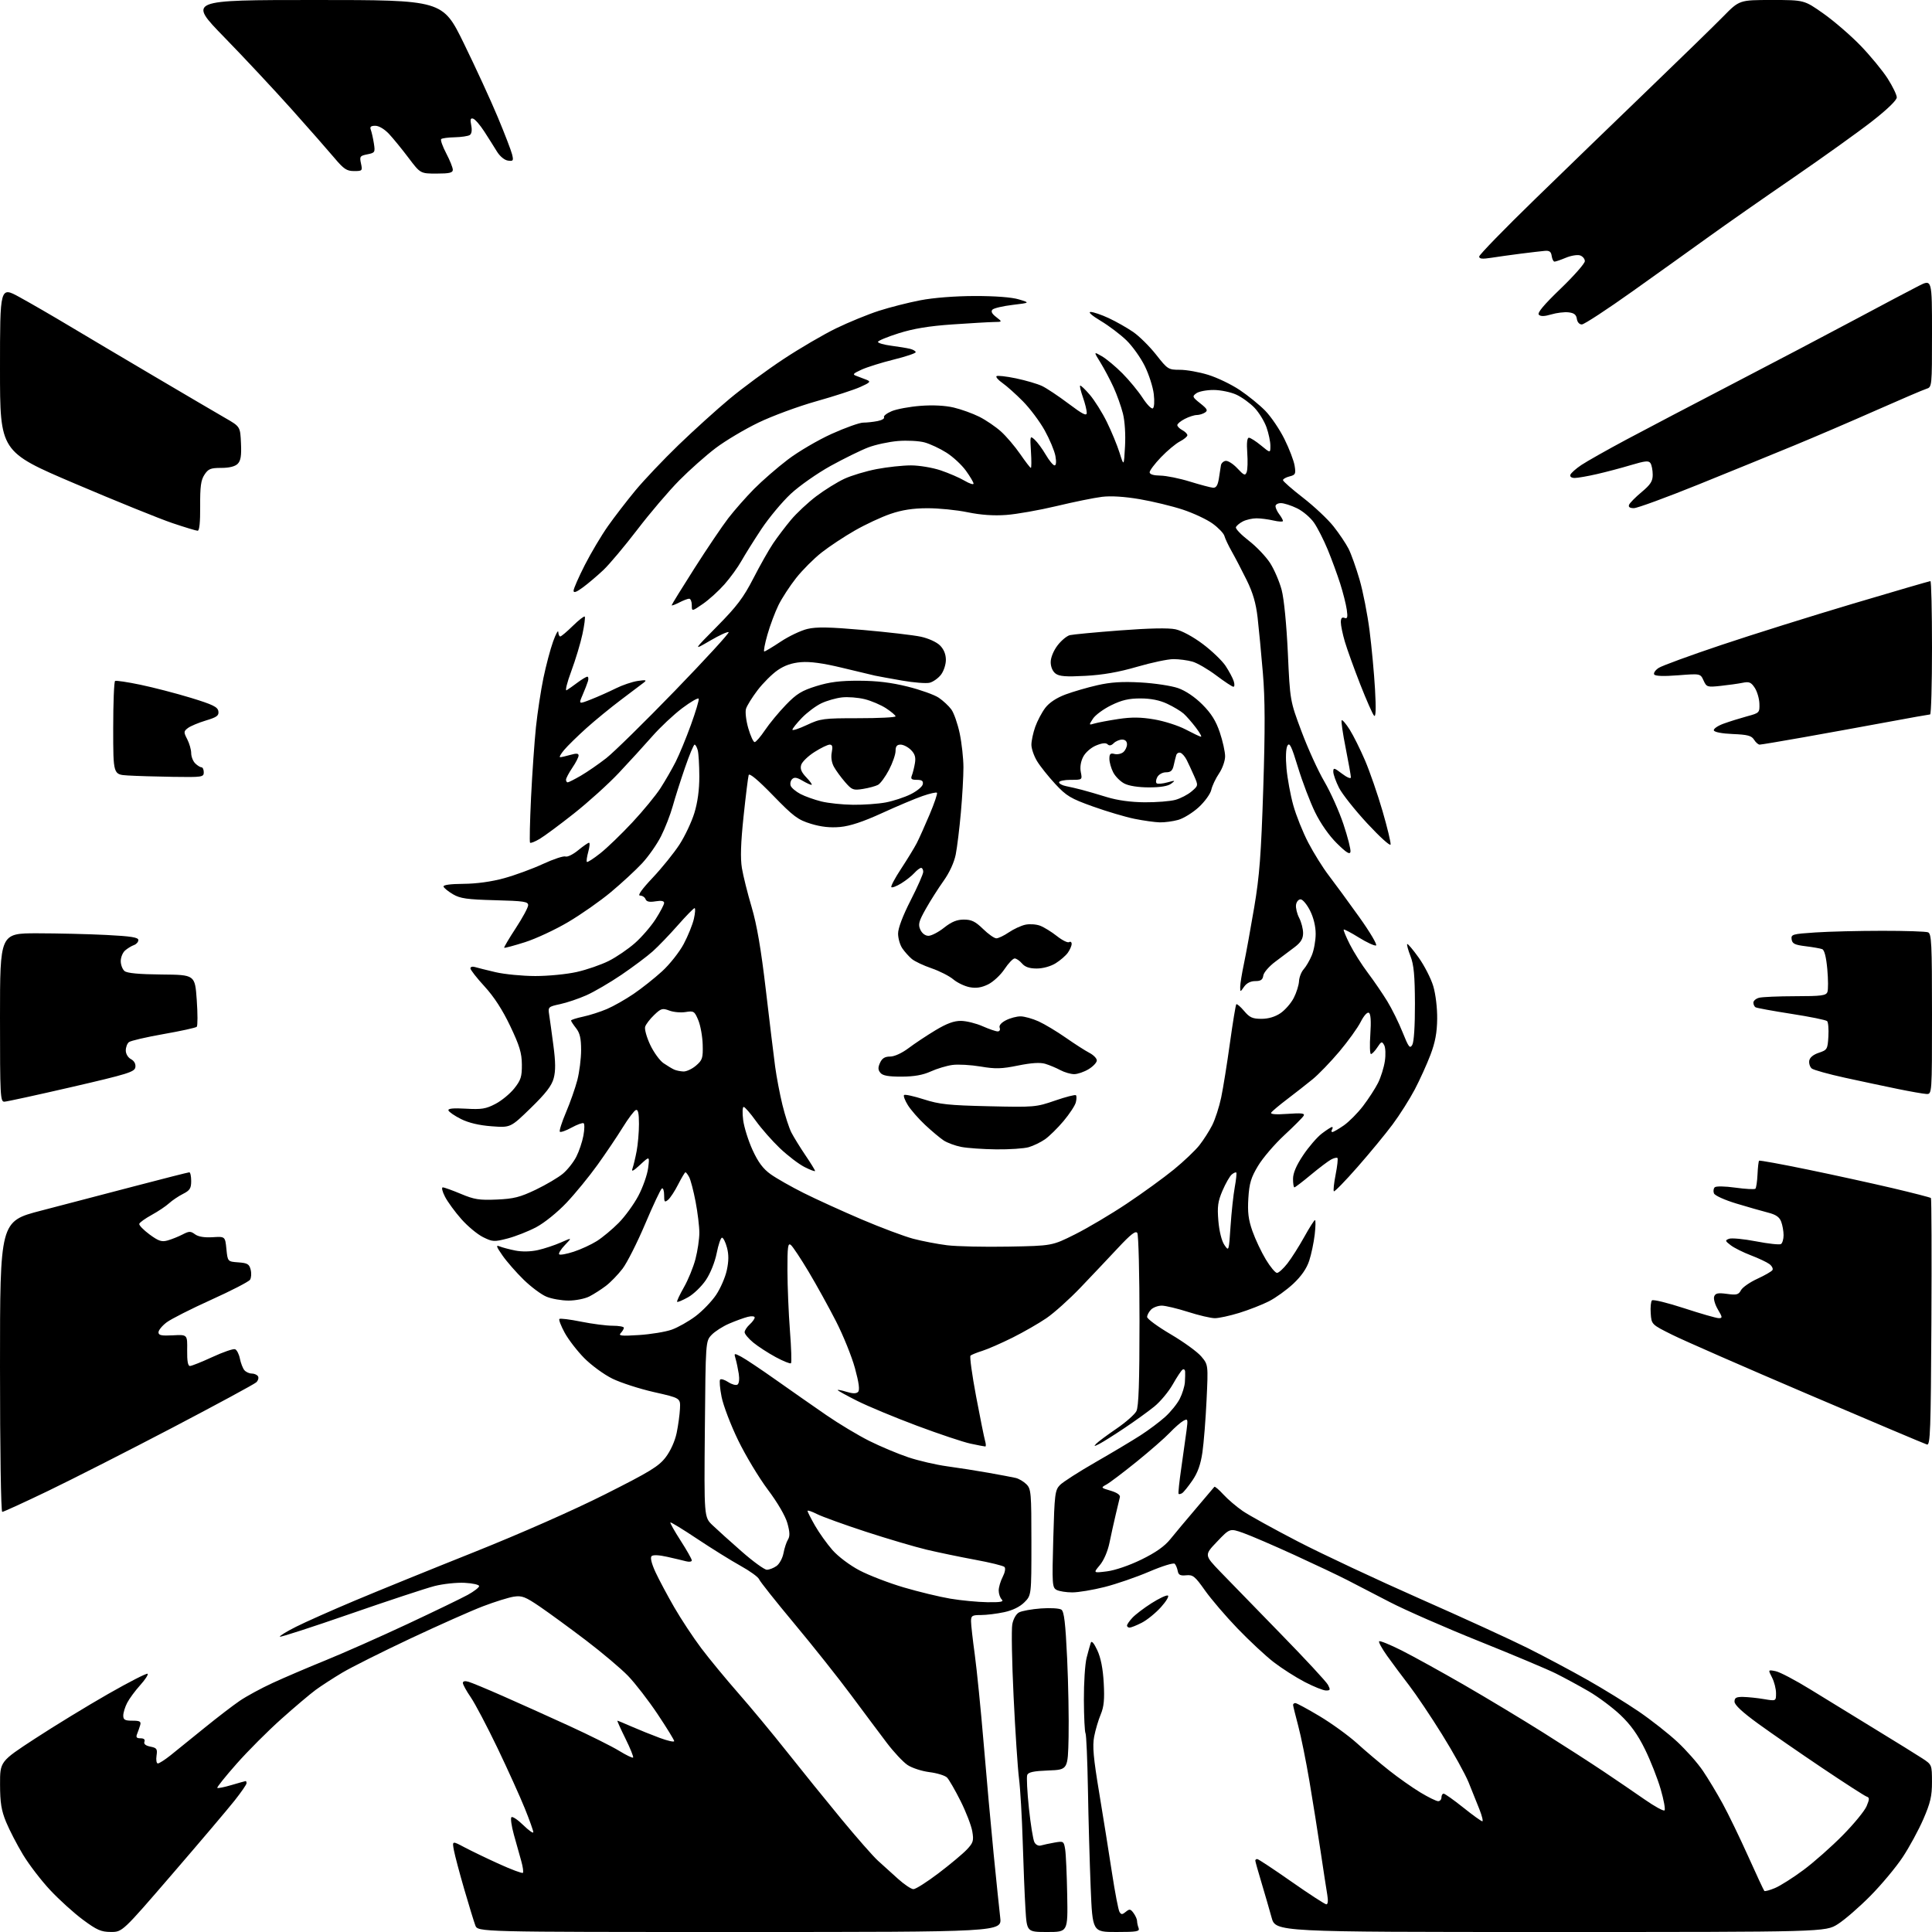 <?xml version="1.0" encoding="UTF-8" standalone="no"?>
<svg 
  version="1.1" 
  xmlns="http://www.w3.org/2000/svg" 
  xmlns:xlink="http://www.w3.org/1999/xlink" 
  xmlns:svg="http://www.w3.org/2000/svg"
  xmlns:rdf="http://www.w3.org/1999/02/22-rdf-syntax-ns#"
  xmlns:cc="http://creativecommons.org/ns#"
  xmlns:dc="http://purl.org/dc/elements/1.1/"
  viewBox="0 0 768 768"
  width="768"
  height="768"
>
<style>svg {background-color: white; }</style>"
<path stroke="none" fill="black" fill-rule="evenodd" d="M44.06,767.98C40.19,767.97 38.52,767.24 33.00,763.15C29.42,760.50 23.58,755.22 20.00,751.40C16.42,747.59 11.54,741.23 9.14,737.25C6.75,733.28 3.72,727.44 2.42,724.27C0.53,719.67 0.04,716.65 0.02,709.35C0.00,700.21 0.00,700.21 13.94,691.11C21.61,686.10 34.68,678.12 42.98,673.38C51.29,668.63 58.35,665.02 58.68,665.35C59.01,665.68 57.67,667.73 55.70,669.91C53.73,672.10 51.41,675.24 50.56,676.89C49.70,678.55 49.00,680.82 49.00,681.95C49.00,683.64 49.64,684.00 52.62,684.00C55.59,684.00 56.14,684.31 55.73,685.75C55.45,686.71 54.90,688.29 54.51,689.25C53.96,690.59 54.28,691.00 55.86,691.00C57.20,691.00 57.75,691.48 57.41,692.36C57.07,693.26 57.88,693.93 59.78,694.31C62.35,694.82 62.62,695.23 62.22,697.94C61.97,699.62 62.21,701.00 62.75,701.00C63.29,701.00 65.56,699.54 67.81,697.75C70.05,695.96 76.07,691.10 81.19,686.93C86.31,682.77 92.67,677.89 95.32,676.09C97.98,674.28 103.83,671.10 108.32,669.03C112.82,666.95 122.35,662.87 129.50,659.97C136.65,657.06 151.28,650.58 162.00,645.56C172.72,640.54 183.51,635.32 185.96,633.97C188.42,632.61 190.45,631.05 190.46,630.50C190.48,629.95 187.90,629.36 184.72,629.20C181.54,629.03 176.14,629.61 172.72,630.48C169.30,631.36 154.18,636.35 139.12,641.58C124.07,646.80 111.53,650.87 111.27,650.60C111.01,650.34 113.88,648.58 117.65,646.68C121.42,644.78 131.93,640.11 141.00,636.29C150.07,632.47 171.45,623.78 188.50,616.98C206.99,609.59 227.96,600.34 240.45,594.05C258.43,585.00 261.86,582.90 264.63,579.27C266.56,576.74 268.30,572.87 268.98,569.62C269.60,566.63 270.19,562.29 270.30,559.97C270.50,555.76 270.50,555.76 260.00,553.39C254.22,552.08 246.76,549.67 243.42,548.03C240.08,546.39 235.05,542.71 232.24,539.86C229.44,537.02 225.94,532.48 224.47,529.78C223.00,527.07 222.05,524.61 222.36,524.31C222.67,524.00 226.54,524.48 230.98,525.38C235.41,526.27 241.06,527.00 243.52,527.00C245.98,527.00 248.00,527.36 248.00,527.80C248.00,528.24 247.44,529.19 246.75,529.92C245.72,531.01 246.98,531.15 254.00,530.70C258.68,530.40 264.52,529.44 267.00,528.57C269.48,527.69 273.75,525.28 276.50,523.21C279.25,521.14 282.92,517.33 284.66,514.74C286.40,512.15 288.32,507.73 288.92,504.91C289.70,501.30 289.72,498.66 288.97,495.90C288.40,493.75 287.51,492.00 287.01,492.00C286.51,492.00 285.56,494.75 284.90,498.12C284.19,501.69 282.41,506.15 280.60,508.84C278.89,511.38 275.71,514.45 273.53,515.67C271.34,516.89 269.38,517.72 269.17,517.50C268.96,517.29 270.17,514.70 271.85,511.75C273.54,508.80 275.62,503.73 276.46,500.48C277.31,497.24 278.00,492.54 278.00,490.04C278.00,487.54 277.33,481.99 276.51,477.70C275.69,473.40 274.54,469.02 273.97,467.95C273.40,466.88 272.73,466.00 272.48,466.00C272.24,466.00 270.94,468.17 269.59,470.81C268.25,473.46 266.45,476.21 265.58,476.94C264.20,478.08 264.00,477.85 264.00,475.06C264.00,473.31 263.60,472.13 263.10,472.44C262.61,472.74 259.62,479.08 256.47,486.52C253.32,493.96 249.27,501.97 247.48,504.32C245.68,506.68 242.70,509.75 240.86,511.15C239.01,512.56 236.06,514.45 234.30,515.35C232.54,516.26 228.81,517.00 226.02,517.00C223.22,517.00 219.26,516.30 217.22,515.45C215.17,514.61 211.10,511.57 208.16,508.70C205.23,505.84 201.44,501.51 199.75,499.08C197.28,495.53 197.05,494.82 198.58,495.45C199.64,495.89 202.45,496.63 204.83,497.11C207.51,497.64 210.95,497.57 213.82,496.93C216.38,496.36 220.49,494.99 222.97,493.90C227.46,491.91 227.46,491.91 224.55,494.94C222.95,496.61 221.93,498.27 222.28,498.62C222.64,498.97 225.24,498.50 228.07,497.57C230.90,496.65 235.04,494.74 237.27,493.33C239.50,491.92 243.39,488.68 245.92,486.13C248.44,483.59 251.97,478.73 253.76,475.35C255.55,471.97 257.29,467.02 257.64,464.35C258.26,459.50 258.26,459.50 254.48,463.00C251.72,465.56 250.89,465.96 251.42,464.50C251.81,463.40 252.56,460.30 253.07,457.61C253.58,454.93 254.00,450.05 254.00,446.78C254.00,442.56 253.65,440.95 252.79,441.24C252.12,441.46 249.76,444.58 247.54,448.18C245.32,451.78 240.80,458.48 237.50,463.08C234.20,467.68 228.66,474.45 225.19,478.12C221.61,481.90 216.42,486.09 213.19,487.81C210.06,489.47 204.93,491.49 201.79,492.31C196.42,493.70 195.84,493.67 192.02,491.78C189.78,490.67 185.91,487.46 183.41,484.63C180.91,481.81 177.98,477.81 176.91,475.75C175.84,473.69 175.43,472.00 176.01,472.00C176.59,472.00 179.83,473.17 183.22,474.59C188.51,476.82 190.54,477.14 197.44,476.84C204.21,476.55 206.70,475.92 213.00,472.91C217.12,470.93 221.98,468.06 223.79,466.53C225.61,465.00 227.98,461.99 229.08,459.84C230.18,457.70 231.45,453.92 231.91,451.45C232.37,448.98 232.41,446.75 232.00,446.50C231.58,446.24 229.42,447.03 227.19,448.25C224.96,449.47 222.87,450.21 222.55,449.88C222.23,449.56 223.32,446.11 224.98,442.21C226.64,438.32 228.67,432.53 229.50,429.35C230.32,426.18 231.00,420.81 231.00,417.42C231.00,412.78 230.51,410.64 229.00,408.73C227.90,407.33 227.00,405.96 227.00,405.68C227.00,405.39 229.15,404.70 231.78,404.14C234.42,403.58 238.69,402.20 241.29,401.09C243.89,399.98 248.64,397.28 251.85,395.10C255.06,392.92 260.16,388.88 263.18,386.12C266.20,383.36 270.07,378.47 271.78,375.26C273.49,372.04 275.32,367.52 275.84,365.21C276.36,362.89 276.48,361.00 276.11,361.00C275.74,361.00 272.75,364.05 269.47,367.78C266.19,371.51 261.70,376.18 259.50,378.15C257.30,380.13 251.71,384.31 247.09,387.46C242.46,390.60 236.16,394.28 233.09,395.64C230.01,397.01 225.32,398.59 222.65,399.16C217.94,400.18 217.82,400.30 218.30,403.35C218.57,405.08 219.33,410.58 219.98,415.56C220.86,422.17 220.89,425.70 220.10,428.63C219.30,431.61 216.98,434.62 210.98,440.46C202.94,448.28 202.94,448.28 195.40,447.71C190.44,447.34 186.27,446.35 183.22,444.82C180.68,443.54 178.44,442.00 178.26,441.40C178.03,440.64 180.20,440.43 185.22,440.72C191.41,441.08 193.17,440.80 196.94,438.82C199.39,437.55 202.76,434.77 204.44,432.65C207.06,429.36 207.49,427.99 207.45,423.15C207.41,418.56 206.54,415.69 202.82,407.87C199.75,401.42 196.39,396.24 192.62,392.13C189.53,388.77 187.00,385.53 187.00,384.94C187.00,384.35 187.79,384.11 188.75,384.40C189.71,384.70 193.43,385.62 197.00,386.46C200.57,387.29 207.69,387.98 212.80,387.99C217.92,387.99 225.34,387.27 229.30,386.37C233.26,385.48 238.97,383.50 242.00,381.98C245.03,380.46 249.71,377.26 252.40,374.89C255.10,372.51 258.81,368.21 260.65,365.33C262.49,362.45 264.00,359.57 264.00,358.92C264.00,358.13 262.85,357.92 260.58,358.29C258.15,358.69 257.00,358.44 256.61,357.42C256.31,356.64 255.32,356.00 254.41,356.00C253.35,356.00 255.16,353.45 259.49,348.87C263.19,344.94 267.97,339.01 270.12,335.69C272.27,332.36 274.92,326.75 276.01,323.22C277.31,319.01 278.00,313.98 277.99,308.64C277.98,304.17 277.70,299.49 277.37,298.25C277.04,297.01 276.47,296.00 276.11,296.00C275.74,296.00 274.01,300.16 272.26,305.25C270.51,310.34 268.32,317.20 267.41,320.50C266.49,323.80 264.42,329.14 262.79,332.38C261.17,335.61 257.74,340.50 255.17,343.25C252.60,346.00 247.05,351.12 242.84,354.63C238.63,358.15 230.98,363.51 225.84,366.54C220.70,369.58 212.95,373.19 208.61,374.56C204.27,375.93 200.59,376.92 200.42,376.75C200.26,376.59 202.32,373.09 205.01,368.98C207.71,364.86 209.93,360.76 209.95,359.85C209.99,358.41 208.29,358.15 196.75,357.85C185.69,357.56 182.93,357.17 180.08,355.49C178.20,354.39 176.50,353.01 176.31,352.44C176.09,351.78 178.99,351.38 184.23,351.34C189.46,351.30 195.40,350.48 200.40,349.10C204.74,347.91 211.69,345.36 215.85,343.43C220.01,341.51 224.03,340.18 224.79,340.47C225.55,340.76 227.81,339.65 229.81,338.00C231.82,336.35 233.77,335.00 234.15,335.00C234.53,335.00 234.39,336.62 233.85,338.59C233.30,340.57 233.05,342.39 233.29,342.63C233.54,342.87 235.93,341.33 238.62,339.20C241.31,337.08 247.04,331.55 251.36,326.92C255.68,322.29 260.73,316.15 262.57,313.28C264.42,310.41 267.12,305.72 268.58,302.85C270.03,299.98 272.76,293.38 274.64,288.17C276.53,282.97 277.93,278.28 277.75,277.76C277.58,277.24 274.64,278.92 271.22,281.49C267.80,284.06 262.41,289.12 259.25,292.73C256.09,296.33 250.12,302.86 246.00,307.24C241.88,311.62 233.86,318.86 228.19,323.35C222.53,327.83 216.37,332.39 214.51,333.49C212.66,334.58 210.94,335.26 210.70,334.99C210.46,334.72 210.64,326.62 211.10,317.00C211.57,307.38 212.45,294.77 213.05,289.00C213.66,283.23 215.00,274.45 216.02,269.50C217.05,264.55 218.78,258.02 219.87,255.00C220.96,251.97 221.89,250.29 221.93,251.25C221.97,252.21 222.32,253.00 222.71,253.00C223.10,253.00 225.34,251.12 227.69,248.81C230.04,246.51 232.17,244.84 232.44,245.10C232.70,245.36 232.30,248.49 231.54,252.04C230.79,255.59 228.79,262.24 227.09,266.81C225.37,271.43 224.56,274.79 225.25,274.38C225.94,273.97 227.89,272.60 229.59,271.32C231.30,270.04 233.04,269.00 233.46,269.00C233.89,269.00 234.00,269.79 233.73,270.75C233.45,271.71 232.49,274.18 231.60,276.24C229.98,279.98 229.98,279.98 235.01,278.00C237.78,276.91 242.17,274.95 244.77,273.65C247.37,272.35 251.30,271.02 253.50,270.69C256.73,270.21 257.21,270.32 255.97,271.30C255.13,271.96 251.08,275.02 246.97,278.10C242.86,281.19 236.62,286.29 233.10,289.45C229.59,292.61 225.61,296.50 224.27,298.10C222.92,299.69 222.20,301.00 222.67,301.00C223.13,301.00 224.97,300.58 226.76,300.07C229.13,299.39 230.00,299.46 230.00,300.34C230.00,301.00 228.88,303.19 227.50,305.21C226.13,307.24 225.00,309.37 225.00,309.95C225.00,310.53 225.30,311.00 225.66,311.00C226.03,311.00 228.39,309.80 230.91,308.34C233.44,306.87 237.97,303.74 241.00,301.38C244.03,299.01 256.34,286.92 268.37,274.50C280.40,262.07 289.97,251.64 289.65,251.31C289.32,250.98 286.00,252.50 282.27,254.68C275.50,258.64 275.50,258.64 285.08,248.96C292.90,241.05 295.53,237.57 299.48,229.89C302.13,224.73 305.67,218.47 307.34,216.00C309.01,213.53 312.20,209.32 314.42,206.66C316.64,204.00 321.17,199.77 324.48,197.26C327.79,194.76 332.82,191.64 335.66,190.32C338.49,189.01 344.27,187.28 348.49,186.47C352.72,185.66 358.85,185.00 362.12,185.00C365.40,185.00 370.70,185.89 373.94,186.98C377.17,188.07 381.43,189.91 383.41,191.08C385.38,192.24 387.00,192.77 387.00,192.25C387.00,191.73 385.63,189.41 383.96,187.10C382.29,184.79 378.81,181.56 376.22,179.93C373.64,178.29 369.72,176.46 367.52,175.86C365.31,175.26 360.56,175.01 356.96,175.31C353.36,175.61 348.05,176.75 345.16,177.85C342.26,178.95 335.55,182.25 330.24,185.17C324.93,188.10 317.77,193.12 314.33,196.32C310.90,199.53 305.65,205.83 302.66,210.32C299.68,214.82 296.11,220.53 294.72,223.00C293.34,225.47 290.31,229.65 287.99,232.28C285.68,234.90 281.81,238.41 279.39,240.07C275.00,243.10 275.00,243.10 275.00,240.55C275.00,239.15 274.53,238.00 273.95,238.00C273.37,238.00 271.57,238.69 269.95,239.53C268.33,240.36 267.00,240.85 267.00,240.59C267.00,240.34 271.06,233.75 276.03,225.95C281.00,218.15 287.06,209.17 289.49,206.01C291.93,202.84 296.54,197.61 299.73,194.38C302.93,191.14 308.97,185.89 313.15,182.71C317.33,179.52 325.19,174.91 330.62,172.46C336.05,170.01 341.68,168.01 343.13,168.00C344.57,168.00 347.15,167.72 348.86,167.38C350.57,167.04 351.72,166.35 351.41,165.86C351.11,165.36 352.49,164.28 354.48,163.44C356.47,162.61 361.61,161.66 365.90,161.33C370.82,160.95 375.69,161.20 379.10,162.00C382.07,162.70 386.65,164.35 389.29,165.67C391.92,166.99 395.81,169.64 397.93,171.55C400.05,173.47 403.48,177.50 405.56,180.52C407.63,183.53 409.54,186.00 409.78,186.00C410.03,186.00 410.05,183.09 409.82,179.53C409.42,173.23 409.46,173.10 411.31,174.78C412.35,175.72 414.33,178.41 415.70,180.75C417.07,183.09 418.65,185.00 419.21,185.00C419.84,185.00 419.96,183.57 419.54,181.25C419.16,179.19 417.24,174.61 415.28,171.08C413.32,167.55 409.41,162.34 406.61,159.51C403.80,156.67 400.15,153.41 398.50,152.26C396.85,151.11 395.78,149.88 396.12,149.54C396.47,149.20 399.94,149.59 403.85,150.40C407.75,151.22 412.42,152.58 414.22,153.44C416.03,154.29 420.76,157.45 424.75,160.45C430.44,164.73 432.00,165.51 432.00,164.08C432.00,163.07 431.32,160.32 430.49,157.97C429.66,155.61 429.15,153.51 429.37,153.30C429.59,153.08 431.32,154.72 433.22,156.94C435.11,159.16 438.17,164.02 439.99,167.74C441.82,171.46 444.09,176.96 445.04,179.97C446.76,185.45 446.76,185.45 447.21,177.47C447.48,172.75 447.14,167.41 446.38,164.39C445.67,161.58 443.99,156.85 442.63,153.89C441.27,150.93 438.93,146.52 437.44,144.11C434.72,139.72 434.72,139.72 438.01,141.61C439.81,142.65 443.50,145.72 446.19,148.43C448.89,151.15 452.49,155.52 454.20,158.15C455.90,160.78 457.73,162.66 458.27,162.33C458.83,161.99 458.99,159.56 458.64,156.62C458.31,153.82 456.70,148.81 455.07,145.51C453.44,142.20 450.17,137.61 447.80,135.31C445.44,133.01 440.83,129.52 437.56,127.56C434.00,125.43 432.40,124.00 433.56,124.01C434.63,124.02 437.87,125.12 440.76,126.47C443.65,127.81 448.01,130.29 450.45,131.96C452.88,133.64 456.99,137.71 459.59,141.01C464.16,146.83 464.43,147.00 469.04,147.00C471.65,147.00 476.72,147.90 480.29,149.01C483.87,150.11 489.50,152.82 492.80,155.03C496.10,157.23 500.67,160.94 502.95,163.27C505.23,165.60 508.66,170.65 510.57,174.50C512.48,178.35 514.31,183.13 514.63,185.11C515.16,188.39 514.97,188.79 512.61,189.38C511.17,189.74 510.00,190.41 510.00,190.86C510.00,191.31 513.61,194.47 518.02,197.89C522.43,201.31 527.86,206.42 530.09,209.24C532.32,212.05 535.00,216.05 536.06,218.11C537.11,220.17 539.08,225.71 540.45,230.42C541.82,235.14 543.61,244.28 544.43,250.75C545.26,257.21 546.23,267.68 546.59,274.00C547.03,281.80 546.92,285.18 546.22,284.50C545.66,283.95 543.18,278.32 540.70,272.00C538.23,265.68 535.48,258.06 534.60,255.07C533.72,252.08 533.00,248.61 533.00,247.35C533.00,245.76 533.44,245.23 534.45,245.62C535.62,246.07 535.80,245.42 535.36,242.34C535.06,240.23 533.89,235.57 532.75,232.00C531.61,228.43 529.38,222.35 527.80,218.50C526.21,214.65 523.76,209.83 522.35,207.79C520.93,205.74 517.88,203.15 515.57,202.04C513.26,200.92 510.39,200.00 509.18,200.00C507.98,200.00 507.01,200.56 507.03,201.25C507.05,201.94 507.72,203.37 508.53,204.44C509.34,205.51 510.00,206.70 510.00,207.09C510.00,207.47 508.31,207.40 506.25,206.92C504.19,206.44 501.15,206.04 499.50,206.04C497.85,206.03 495.41,206.59 494.08,207.26C492.75,207.94 491.49,209.00 491.29,209.60C491.10,210.21 493.40,212.61 496.41,214.93C499.43,217.26 503.25,221.27 504.90,223.84C506.55,226.41 508.61,231.22 509.48,234.51C510.42,238.07 511.41,248.23 511.94,259.54C512.81,278.58 512.81,278.58 517.38,290.78C519.89,297.50 523.97,306.46 526.46,310.70C528.94,314.94 532.36,322.58 534.06,327.69C535.76,332.79 537.01,337.70 536.83,338.60C536.58,339.82 535.20,338.96 531.43,335.24C528.33,332.19 524.96,327.37 522.76,322.87C520.78,318.82 517.73,310.80 515.98,305.06C513.38,296.54 512.61,294.95 511.77,296.44C511.16,297.55 511.01,301.15 511.41,305.52C511.77,309.50 512.98,316.07 514.10,320.10C515.22,324.14 517.90,330.83 520.06,334.97C522.22,339.11 525.88,344.98 528.20,348.00C530.52,351.02 535.95,358.44 540.27,364.48C544.59,370.52 547.61,375.63 546.99,375.84C546.37,376.04 543.31,374.63 540.18,372.69C537.06,370.75 534.34,369.32 534.15,369.52C533.95,369.72 535.05,372.37 536.59,375.42C538.13,378.47 541.35,383.56 543.75,386.73C546.14,389.90 549.61,394.98 551.46,398.00C553.31,401.02 556.06,406.59 557.56,410.36C559.94,416.30 560.45,416.97 561.40,415.36C562.07,414.23 562.48,407.84 562.46,399.00C562.42,387.76 562.02,383.51 560.69,380.09C559.75,377.67 559.16,375.50 559.39,375.28C559.61,375.05 561.66,377.47 563.93,380.64C566.20,383.82 568.81,388.91 569.73,391.96C570.69,395.17 571.35,400.65 571.30,405.00C571.24,410.49 570.52,414.33 568.63,419.32C567.21,423.06 564.39,429.27 562.38,433.10C560.36,436.93 556.42,443.16 553.61,446.94C550.80,450.72 544.50,458.37 539.61,463.93C534.72,469.50 530.50,473.83 530.23,473.56C529.95,473.29 530.27,470.30 530.93,466.93C531.60,463.56 531.92,460.59 531.66,460.32C531.39,460.06 530.24,460.33 529.11,460.94C527.98,461.55 524.36,464.28 521.07,467.02C517.78,469.76 514.84,472.00 514.54,472.00C514.24,472.00 514.00,470.48 514.00,468.61C514.00,466.33 515.30,463.28 518.01,459.23C520.21,455.93 523.56,452.05 525.44,450.61C527.32,449.18 529.15,448.00 529.49,448.00C529.84,448.00 529.84,448.45 529.50,449.00C529.16,449.55 529.22,450.00 529.64,450.00C530.05,450.00 532.09,448.82 534.16,447.39C536.23,445.95 539.69,442.47 541.85,439.64C544.01,436.81 546.68,432.69 547.79,430.48C548.90,428.26 550.12,424.37 550.50,421.82C550.89,419.22 550.77,416.41 550.22,415.44C549.34,413.86 549.08,413.95 547.51,416.35C546.55,417.81 545.41,419.00 544.98,419.00C544.54,419.00 544.43,415.46 544.73,411.14C545.08,405.97 544.89,403.05 544.17,402.61C543.53,402.21 542.18,403.69 540.90,406.21C539.71,408.57 535.89,413.88 532.42,418.00C528.94,422.12 524.17,427.08 521.80,429.01C519.44,430.94 514.90,434.49 511.72,436.91C508.54,439.32 505.66,441.74 505.32,442.29C504.92,442.94 507.21,443.11 511.83,442.78C517.38,442.38 518.79,442.55 518.22,443.53C517.83,444.22 514.35,447.71 510.50,451.28C506.65,454.85 501.97,460.32 500.10,463.44C497.29,468.11 496.61,470.36 496.24,476.30C495.89,481.91 496.25,484.81 497.88,489.43C499.03,492.69 501.43,497.76 503.20,500.68C504.97,503.61 506.96,506.00 507.63,506.00C508.29,506.00 510.15,504.31 511.76,502.25C513.37,500.19 516.37,495.46 518.43,491.75C520.49,488.04 522.42,485.00 522.72,485.00C523.03,485.00 522.98,487.59 522.62,490.75C522.25,493.91 521.27,498.60 520.43,501.16C519.41,504.28 517.30,507.31 514.08,510.33C511.43,512.80 507.07,515.94 504.38,517.30C501.70,518.66 496.42,520.72 492.64,521.89C488.87,523.05 484.50,524.00 482.93,524.00C481.36,524.00 476.57,522.88 472.29,521.51C468.00,520.14 463.29,519.02 461.82,519.01C460.35,519.01 458.44,519.71 457.57,520.57C456.71,521.44 456.00,522.76 456.00,523.51C456.00,524.27 460.22,527.37 465.38,530.40C470.54,533.44 476.00,537.40 477.52,539.21C480.29,542.50 480.29,542.50 479.63,556.50C479.27,564.20 478.52,573.57 477.98,577.33C477.27,582.17 476.11,585.44 473.98,588.53C472.33,590.93 470.50,593.19 469.92,593.55C469.34,593.91 468.70,594.04 468.50,593.83C468.30,593.63 468.79,588.97 469.59,583.48C470.38,577.99 471.32,571.31 471.67,568.63C472.27,564.07 472.19,563.83 470.40,564.80C469.36,565.37 466.93,567.50 465.00,569.53C463.07,571.56 457.16,576.73 451.86,581.02C446.55,585.31 441.15,589.39 439.86,590.10C437.53,591.38 437.55,591.41 441.50,592.58C444.01,593.32 445.38,594.27 445.17,595.13C444.98,595.88 444.24,598.98 443.53,602.00C442.81,605.02 441.69,610.09 441.04,613.26C440.33,616.70 438.78,620.29 437.20,622.17C434.56,625.32 434.56,625.32 440.03,624.64C443.23,624.24 448.91,622.30 453.72,619.95C459.41,617.17 462.95,614.67 465.22,611.85C467.03,609.61 471.62,604.11 475.44,599.64C479.25,595.16 482.53,591.29 482.73,591.04C482.93,590.78 484.54,592.15 486.30,594.07C488.06,595.99 491.52,598.95 494.00,600.65C496.48,602.35 506.38,607.82 516.00,612.80C525.62,617.78 547.39,627.98 564.36,635.48C581.34,642.97 600.69,651.83 607.36,655.17C614.04,658.52 624.67,664.18 631.00,667.76C637.33,671.34 646.54,677.02 651.47,680.38C656.40,683.75 663.32,689.19 666.83,692.47C670.35,695.75 674.91,700.93 676.96,703.97C679.02,707.01 682.55,712.88 684.80,717.00C687.06,721.12 691.60,730.52 694.91,737.87C698.21,745.23 701.11,751.44 701.35,751.68C701.59,751.92 703.50,751.40 705.60,750.52C707.70,749.64 712.81,746.40 716.96,743.31C721.11,740.22 728.13,734.01 732.56,729.50C737.00,725.00 741.25,719.81 742.01,717.97C743.19,715.13 743.19,714.56 742.01,714.17C741.25,713.92 733.39,708.86 724.56,702.93C715.73,697.00 704.23,689.05 699.00,685.26C692.64,680.65 689.50,677.73 689.50,676.44C689.50,674.88 690.18,674.51 693.00,674.56C694.92,674.60 698.64,674.98 701.25,675.43C706.00,676.23 706.00,676.23 706.00,673.06C706.00,671.32 705.28,668.51 704.40,666.81C702.80,663.71 702.80,663.71 705.84,664.32C707.51,664.65 713.74,667.93 719.69,671.60C725.63,675.27 737.25,682.40 745.50,687.43C753.75,692.46 762.18,697.69 764.24,699.04C767.95,701.48 767.98,701.55 767.99,708.35C768.00,713.96 767.38,716.63 764.58,723.10C762.69,727.45 758.99,734.27 756.35,738.25C753.71,742.24 747.94,749.16 743.52,753.63C739.11,758.10 733.27,763.16 730.55,764.88C725.61,768.00 725.61,768.00 616.33,768.00C507.06,768.00 507.06,768.00 505.48,762.25C504.61,759.09 502.79,752.83 501.45,748.35C500.10,743.87 499.00,739.94 499.00,739.60C499.00,739.27 499.35,739.00 499.77,739.00C500.19,739.00 506.32,743.05 513.39,748.00C520.46,752.95 526.70,757.00 527.25,757.00C527.87,757.00 528.01,755.53 527.62,753.25C527.27,751.19 526.07,743.42 524.97,736.00C523.87,728.58 521.86,715.98 520.51,708.00C519.16,700.02 517.16,690.12 516.05,686.00C514.95,681.88 514.04,678.16 514.02,677.75C514.01,677.34 514.42,677.00 514.92,677.00C515.43,677.00 519.76,679.34 524.53,682.19C529.31,685.05 535.99,689.88 539.38,692.94C542.76,696.00 548.53,700.88 552.20,703.78C555.86,706.69 561.46,710.62 564.62,712.53C567.79,714.44 570.97,716.00 571.69,716.00C572.41,716.00 573.00,715.33 573.00,714.50C573.00,713.67 573.39,713.00 573.87,713.00C574.34,713.00 577.83,715.47 581.62,718.49C585.40,721.52 588.83,723.99 589.24,723.99C589.64,724.00 589.13,721.86 588.10,719.25C587.07,716.64 585.12,711.79 583.78,708.49C582.43,705.18 577.70,696.63 573.25,689.49C568.81,682.34 562.92,673.58 560.17,670.00C557.42,666.42 553.48,661.14 551.42,658.25C549.36,655.36 547.92,652.75 548.23,652.44C548.54,652.13 552.55,653.76 557.15,656.07C561.74,658.38 572.92,664.56 582.00,669.79C591.08,675.03 605.25,683.57 613.50,688.76C621.75,693.95 632.55,700.91 637.50,704.23C642.45,707.54 649.76,712.53 653.74,715.30C657.72,718.08 661.30,720.04 661.68,719.65C662.07,719.26 661.38,715.47 660.14,711.22C658.91,706.98 656.10,699.83 653.89,695.35C651.07,689.60 648.21,685.60 644.19,681.78C641.06,678.80 635.35,674.54 631.50,672.30C627.65,670.07 621.80,666.90 618.50,665.25C615.20,663.60 601.48,657.83 588.00,652.42C574.52,647.01 558.55,640.01 552.50,636.87C546.45,633.73 538.80,629.77 535.50,628.07C532.20,626.37 522.75,621.89 514.50,618.11C506.25,614.34 497.11,610.40 494.19,609.37C488.88,607.50 488.88,607.50 483.80,612.83C478.71,618.16 478.71,618.16 485.12,624.83C488.65,628.50 499.45,639.60 509.12,649.50C518.79,659.40 527.24,668.51 527.89,669.75C528.92,671.72 528.83,672.00 527.11,672.00C526.03,672.00 522.22,670.47 518.64,668.61C515.06,666.74 509.51,663.20 506.31,660.73C503.12,658.27 496.66,652.25 491.96,647.37C487.26,642.49 481.42,635.66 478.98,632.20C475.02,626.59 474.21,625.93 471.53,626.20C469.19,626.43 468.45,626.06 468.17,624.50C467.97,623.40 467.43,622.11 466.98,621.63C466.52,621.14 462.04,622.52 456.83,624.75C451.70,626.95 443.70,629.70 439.06,630.87C434.42,632.04 428.65,633.00 426.24,633.00C423.84,633.00 421.03,632.55 420.01,632.01C418.27,631.08 418.19,629.80 418.69,611.76C419.19,593.83 419.38,592.35 421.36,590.31C422.54,589.11 428.90,585.03 435.50,581.24C442.10,577.45 450.14,572.65 453.36,570.57C456.58,568.50 461.00,565.19 463.18,563.22C465.36,561.25 467.97,558.02 468.97,556.05C469.98,554.08 470.89,551.13 471.01,549.49C471.12,547.84 471.16,545.91 471.11,545.19C471.05,544.47 470.59,544.13 470.10,544.44C469.60,544.75 467.85,547.38 466.21,550.29C464.56,553.20 461.26,557.17 458.86,559.12C456.46,561.07 451.12,564.92 447.00,567.67C442.88,570.43 438.38,573.27 437.00,573.97C434.89,575.05 434.70,575.03 435.79,573.88C436.51,573.13 440.11,570.45 443.79,567.94C447.48,565.43 451.06,562.27 451.74,560.94C452.64,559.15 452.97,549.61 452.97,525.00C452.97,506.57 452.58,490.89 452.10,490.14C451.46,489.11 449.53,490.60 444.37,496.13C440.59,500.18 433.90,507.25 429.50,511.85C425.10,516.45 419.02,521.91 416.00,523.97C412.98,526.04 406.90,529.53 402.50,531.73C398.10,533.92 392.70,536.29 390.50,536.98C388.30,537.67 386.18,538.53 385.79,538.88C385.40,539.23 386.40,546.49 388.00,555.01C389.61,563.53 391.22,571.51 391.58,572.75C391.94,573.99 391.98,575.00 391.67,575.00C391.35,575.00 388.71,574.49 385.80,573.87C382.88,573.25 373.30,570.04 364.50,566.75C355.70,563.46 345.01,559.01 340.75,556.87C336.49,554.73 333.00,552.80 333.00,552.58C333.00,552.37 334.59,552.67 336.52,553.27C338.98,554.02 340.37,554.03 341.10,553.30C341.82,552.58 341.45,549.71 339.86,543.88C338.60,539.27 335.22,530.89 332.34,525.26C329.46,519.63 324.56,510.76 321.45,505.55C318.34,500.34 315.17,495.56 314.40,494.92C313.21,493.93 313.00,495.49 313.02,505.13C313.04,511.38 313.48,522.09 314.01,528.93C314.54,535.76 314.73,541.60 314.43,541.91C314.13,542.21 311.40,541.11 308.37,539.48C305.34,537.84 301.31,535.23 299.43,533.68C297.54,532.12 296.00,530.28 296.00,529.58C296.00,528.88 296.90,527.50 298.00,526.50C299.10,525.50 300.00,524.26 300.00,523.74C300.00,523.20 298.81,523.08 297.25,523.47C295.74,523.85 292.41,525.06 289.85,526.16C287.29,527.26 284.14,529.29 282.85,530.66C280.50,533.16 280.50,533.16 280.19,568.12C279.88,603.08 279.88,603.08 283.23,606.29C285.07,608.06 290.29,612.76 294.84,616.75C299.38,620.74 303.88,624.00 304.83,624.00C305.78,624.00 307.50,623.34 308.66,622.52C309.82,621.71 311.08,619.41 311.45,617.40C311.83,615.40 312.63,612.96 313.23,612.00C314.04,610.71 313.98,609.00 313.00,605.49C312.20,602.63 309.09,597.29 305.20,592.12C301.65,587.38 296.34,578.55 293.41,572.50C290.47,566.45 287.52,558.70 286.84,555.28C286.16,551.86 285.91,548.76 286.27,548.39C286.64,548.03 288.09,548.48 289.50,549.41C290.90,550.33 292.55,550.78 293.14,550.41C293.78,550.02 294.00,548.25 293.67,546.12C293.36,544.13 292.79,541.44 292.41,540.15C291.73,537.85 291.77,537.83 294.61,539.30C296.20,540.13 302.45,544.30 308.50,548.58C314.55,552.86 323.55,559.14 328.50,562.55C333.45,565.96 341.10,570.55 345.50,572.76C349.90,574.96 356.88,577.89 361.00,579.28C365.12,580.66 372.10,582.28 376.50,582.88C380.90,583.47 388.32,584.64 393.00,585.47C397.68,586.30 402.52,587.22 403.78,587.51C405.03,587.81 406.94,588.94 408.03,590.03C409.87,591.87 410.00,593.42 410.00,613.08C410.00,634.15 410.00,634.15 407.20,636.95C405.41,638.74 402.52,640.15 399.15,640.87C396.27,641.49 392.12,642.00 389.95,642.00C386.42,642.00 386.00,642.26 386.00,644.47C386.00,645.82 386.67,651.78 387.49,657.72C388.30,663.65 389.89,679.52 391.02,693.00C392.14,706.48 393.93,726.27 394.99,737.00C396.06,747.73 397.23,759.09 397.60,762.25C398.28,768.00 398.28,768.00 294.11,768.00C189.95,768.00 189.95,768.00 188.95,765.38C188.41,763.94 186.43,757.49 184.56,751.06C182.69,744.63 180.84,737.65 180.44,735.55C179.73,731.73 179.73,731.73 184.61,734.32C187.30,735.74 193.51,738.74 198.41,740.96C203.31,743.19 207.56,744.77 207.86,744.48C208.15,744.18 207.85,742.04 207.19,739.72C206.52,737.40 205.21,732.71 204.27,729.30C203.33,725.89 202.89,722.77 203.30,722.37C203.71,721.96 205.83,723.38 208.02,725.52C210.21,727.66 212.00,728.92 212.00,728.33C212.00,727.74 210.48,723.47 208.61,718.85C206.75,714.24 201.86,703.43 197.75,694.85C193.63,686.27 188.85,677.20 187.13,674.69C185.41,672.19 184.00,669.63 184.00,669.00C184.00,668.29 184.85,668.11 186.25,668.53C187.49,668.89 193.68,671.46 200.00,674.25C206.32,677.03 218.14,682.35 226.26,686.07C234.37,689.79 243.31,694.25 246.11,695.98C248.92,697.70 251.42,698.91 251.67,698.66C251.92,698.41 250.55,695.01 248.62,691.10C246.69,687.20 245.25,684.00 245.43,684.00C245.61,684.00 248.17,685.06 251.13,686.36C254.08,687.65 259.09,689.67 262.25,690.84C265.41,692.01 268.00,692.59 268.00,692.12C268.00,691.65 265.03,686.82 261.40,681.38C257.77,675.95 252.48,669.11 249.65,666.18C246.82,663.26 239.32,656.93 233.00,652.12C226.68,647.31 218.45,641.30 214.73,638.75C208.82,634.72 207.49,634.20 204.23,634.70C202.18,635.02 196.68,636.73 192.00,638.52C187.32,640.30 174.29,646.10 163.04,651.39C151.78,656.69 139.63,662.78 136.04,664.92C132.44,667.07 127.70,670.14 125.50,671.75C123.30,673.37 117.15,678.56 111.84,683.31C106.52,688.05 98.53,696.06 94.07,701.11C89.60,706.16 86.15,710.48 86.38,710.71C86.61,710.95 89.18,710.43 92.08,709.57C94.99,708.71 97.51,708.00 97.68,708.00C97.86,708.00 98.00,708.40 98.00,708.88C98.00,709.37 95.86,712.46 93.25,715.76C90.64,719.06 79.53,732.16 68.56,744.88C48.63,768.00 48.63,768.00 44.06,767.98zM416.34,768.00C408.19,768.00 408.19,768.00 407.63,758.75C407.32,753.66 406.83,741.62 406.54,731.99C406.25,722.36 405.59,711.11 405.07,706.99C404.55,702.87 403.58,688.22 402.92,674.43C402.25,660.64 402.02,647.70 402.40,645.69C402.80,643.55 403.92,641.58 405.09,640.95C406.20,640.36 410.12,639.65 413.80,639.38C417.49,639.11 421.14,639.32 421.92,639.86C423.00,640.60 423.54,645.19 424.20,659.16C424.67,669.25 424.93,683.35 424.78,690.50C424.50,703.50 424.50,703.50 416.70,703.79C410.93,704.01 408.76,704.47 408.34,705.57C408.02,706.38 408.33,712.33 409.01,718.78C409.69,725.22 410.67,731.31 411.19,732.30C411.73,733.35 412.82,733.89 413.81,733.60C414.74,733.33 417.16,732.81 419.19,732.45C422.76,731.82 422.89,731.90 423.42,735.15C423.72,736.99 424.08,745.14 424.23,753.25C424.50,768.00 424.50,768.00 416.34,768.00zM443.75,768.00C434.29,768.00 434.29,768.00 433.56,750.32C433.17,740.60 432.67,723.04 432.47,711.30C432.26,699.56 431.83,689.53 431.51,689.01C431.19,688.49 430.89,682.53 430.86,675.77C430.83,669.00 431.31,661.45 431.95,658.98C432.58,656.52 433.33,653.83 433.61,653.02C433.93,652.08 434.87,653.16 436.20,656.02C437.59,659.02 438.44,663.31 438.75,669.02C439.11,675.55 438.83,678.46 437.55,681.52C436.63,683.71 435.46,687.66 434.95,690.30C434.22,694.11 434.63,698.73 436.97,712.80C438.58,722.53 440.87,736.85 442.05,744.61C443.24,752.36 444.57,759.31 445.03,760.04C445.71,761.14 446.14,761.13 447.53,759.97C449.00,758.76 449.40,758.82 450.61,760.48C451.37,761.53 452.00,762.93 452.00,763.61C452.00,764.28 452.27,765.55 452.61,766.42C453.13,767.79 451.97,768.00 443.75,768.00zM363.10,750.97C363.98,750.99 368.48,748.13 373.10,744.62C377.72,741.11 382.78,736.88 384.35,735.21C386.89,732.51 387.13,731.71 386.50,728.00C386.11,725.70 384.02,720.27 381.84,715.93C379.67,711.59 377.24,707.39 376.45,706.59C375.65,705.80 372.51,704.83 369.47,704.45C366.43,704.07 362.51,702.79 360.75,701.61C358.99,700.42 355.29,696.47 352.53,692.83C349.76,689.18 343.38,680.64 338.34,673.85C333.30,667.06 323.14,654.27 315.76,645.43C308.39,636.59 302.07,628.64 301.74,627.76C301.40,626.89 298.06,624.47 294.31,622.40C290.57,620.32 282.85,615.52 277.16,611.73C271.48,607.94 266.67,605.00 266.48,605.19C266.29,605.38 268.12,608.64 270.56,612.43C273.00,616.22 275.00,619.76 275.00,620.28C275.00,620.80 273.99,620.97 272.75,620.64C271.51,620.31 268.12,619.51 265.22,618.86C261.94,618.12 259.58,618.02 259.00,618.60C258.42,619.18 259.02,621.60 260.58,624.98C261.97,627.97 265.33,634.26 268.04,638.96C270.76,643.66 275.57,650.95 278.74,655.16C281.91,659.37 288.53,667.40 293.44,673.00C298.36,678.60 307.14,689.18 312.94,696.51C318.75,703.84 328.45,715.83 334.50,723.16C340.55,730.48 347.07,737.91 349.00,739.66C350.93,741.41 354.52,744.66 357.00,746.89C359.48,749.12 362.22,750.96 363.10,750.97zM449.04,647.00C448.47,647.00 448.00,646.63 448.00,646.19C448.00,645.74 448.96,644.35 450.13,643.10C451.29,641.84 454.69,639.25 457.68,637.34C460.67,635.43 463.61,634.04 464.23,634.24C464.84,634.45 463.61,636.53 461.49,638.88C459.37,641.23 455.94,644.01 453.86,645.07C451.78,646.13 449.61,647.00 449.04,647.00zM392.45,636.90C397.86,636.98 399.13,636.73 398.20,635.80C397.54,635.14 397.00,633.54 397.00,632.25C397.00,630.96 397.71,628.52 398.59,626.84C399.50,625.06 399.80,623.40 399.29,622.89C398.80,622.40 393.57,621.12 387.66,620.03C381.76,618.94 373.08,617.14 368.39,616.03C363.69,614.91 352.79,611.69 344.17,608.88C335.55,606.06 326.81,602.90 324.75,601.86C322.69,600.81 321.00,600.25 321.00,600.61C321.00,600.96 322.34,603.60 323.98,606.46C325.62,609.33 328.75,613.70 330.93,616.19C333.21,618.77 337.82,622.24 341.71,624.28C345.45,626.24 353.34,629.28 359.25,631.02C365.16,632.76 373.48,634.77 377.75,635.49C382.01,636.21 388.63,636.84 392.45,636.90zM0.89,601.00C0.38,601.00 0.00,576.54 0.00,543.25C0.00,485.50 0.00,485.50 16.25,481.27C25.19,478.94 41.95,474.56 53.50,471.53C65.05,468.50 74.84,466.02 75.25,466.01C75.66,466.00 76.00,467.56 76.00,469.47C76.00,472.39 75.48,473.21 72.75,474.59C70.96,475.49 68.47,477.17 67.21,478.32C65.96,479.47 62.84,481.56 60.28,482.96C57.73,484.36 55.51,485.95 55.36,486.50C55.21,487.05 57.05,488.94 59.44,490.71C63.10,493.39 64.28,493.78 66.71,493.08C68.31,492.62 70.95,491.56 72.58,490.72C75.18,489.37 75.77,489.36 77.52,490.65C78.81,491.61 81.25,492.01 84.50,491.81C89.50,491.50 89.50,491.50 90.00,496.50C90.50,501.50 90.50,501.50 94.75,501.81C98.37,502.07 99.09,502.50 99.64,504.71C100.00,506.14 99.89,507.94 99.40,508.71C98.90,509.48 91.97,513.06 84.00,516.66C76.03,520.26 68.04,524.31 66.25,525.65C64.46,527.00 63.00,528.78 63.00,529.61C63.00,530.81 64.16,531.05 68.75,530.81C74.50,530.50 74.50,530.50 74.40,536.75C74.34,541.01 74.69,543.00 75.51,543.00C76.18,543.00 80.20,541.39 84.45,539.43C88.70,537.46 92.75,536.07 93.45,536.34C94.15,536.61 95.01,538.29 95.36,540.07C95.72,541.85 96.51,543.91 97.13,544.65C97.74,545.39 99.06,546.00 100.06,546.00C101.06,546.00 102.19,546.49 102.56,547.10C102.93,547.70 102.62,548.78 101.87,549.49C101.12,550.21 86.10,558.33 68.50,567.55C50.90,576.76 28.69,588.05 19.14,592.65C9.60,597.24 1.39,601.00 0.89,601.00zM767.76,525.68C767.53,568.67 767.32,574.61 766.00,574.22C765.17,573.98 743.93,565.00 718.78,554.26C693.64,543.53 669.34,532.89 664.78,530.62C656.50,526.50 656.50,526.50 656.19,522.11C656.01,519.70 656.24,517.37 656.69,516.92C657.13,516.48 662.90,517.89 669.50,520.05C676.10,522.21 682.27,523.98 683.22,523.99C684.77,524.00 684.74,523.67 682.86,520.49C681.72,518.56 681.07,516.25 681.42,515.36C681.91,514.06 682.93,513.86 686.50,514.34C690.33,514.87 691.11,514.67 692.06,512.88C692.67,511.74 695.60,509.70 698.57,508.34C701.53,506.98 704.24,505.42 704.58,504.87C704.92,504.32 704.37,503.24 703.35,502.48C702.33,501.72 699.02,500.16 696.00,499.01C692.98,497.86 689.38,496.07 688.01,495.02C685.73,493.29 685.67,493.06 687.33,492.43C688.32,492.05 693.14,492.51 698.03,493.45C702.92,494.40 707.39,494.88 707.96,494.53C708.53,494.17 709.00,492.59 709.00,491.01C709.00,489.42 708.57,487.00 708.04,485.62C707.35,483.78 705.92,482.81 702.79,482.02C700.43,481.42 694.77,479.80 690.20,478.42C685.55,477.01 681.64,475.24 681.32,474.38C681.00,473.55 681.13,472.47 681.62,471.98C682.13,471.47 685.59,471.52 689.85,472.11C693.89,472.67 697.47,472.86 697.80,472.53C698.13,472.20 698.51,469.65 698.64,466.86C698.76,464.08 699.05,461.62 699.26,461.40C699.48,461.19 708.17,462.77 718.58,464.92C728.98,467.06 744.16,470.39 752.31,472.30C760.45,474.22 767.32,475.99 767.57,476.23C767.82,476.48 767.90,498.73 767.76,525.68zM489.16,487.46C489.53,481.93 490.28,474.96 490.83,471.96C491.38,468.96 491.65,466.32 491.44,466.11C491.22,465.89 490.41,466.24 489.63,466.89C488.86,467.53 487.21,470.40 485.98,473.26C484.12,477.60 483.84,479.59 484.32,485.33C484.67,489.45 485.62,493.26 486.69,494.85C488.49,497.50 488.49,497.50 489.16,487.46zM400.86,495.55C418.23,495.23 418.23,495.23 427.36,490.66C432.39,488.14 441.65,482.65 447.94,478.45C454.24,474.25 462.63,468.16 466.60,464.92C470.57,461.68 475.14,457.33 476.77,455.26C478.40,453.19 480.70,449.60 481.88,447.27C483.05,444.95 484.66,440.00 485.44,436.27C486.22,432.55 487.79,422.79 488.92,414.59C490.06,406.39 491.20,399.47 491.45,399.21C491.71,398.96 493.10,400.16 494.55,401.87C496.74,404.48 497.89,405.00 501.44,405.00C504.21,405.00 506.86,404.21 509.02,402.75C510.84,401.51 513.21,398.79 514.28,396.71C515.36,394.62 516.30,391.63 516.38,390.05C516.46,388.47 517.29,386.34 518.23,385.30C519.16,384.27 520.62,381.77 521.46,379.75C522.31,377.72 523.00,373.90 523.00,371.24C523.00,368.23 522.16,364.75 520.75,361.96C519.51,359.51 517.83,357.50 517.00,357.50C516.17,357.50 515.36,358.48 515.19,359.68C515.02,360.88 515.58,363.22 516.44,364.88C517.30,366.54 518.00,369.25 518.00,370.91C518.00,373.12 517.14,374.58 514.75,376.42C512.96,377.79 509.48,380.42 507.00,382.25C504.51,384.10 502.36,386.57 502.18,387.79C501.94,389.48 501.19,390.00 498.99,390.00C497.15,390.00 495.55,390.80 494.56,392.22C493.00,394.45 493.00,394.45 493.00,392.29C493.00,391.10 493.67,386.93 494.50,383.02C495.32,379.11 497.15,369.07 498.56,360.71C500.68,348.17 501.31,339.89 502.16,313.50C502.93,289.72 502.89,277.90 502.01,267.50C501.37,259.80 500.42,249.91 499.92,245.51C499.25,239.73 498.04,235.59 495.53,230.51C493.63,226.66 490.98,221.57 489.64,219.22C488.31,216.86 487.00,214.09 486.73,213.06C486.46,212.03 484.35,209.82 482.05,208.15C479.75,206.48 474.41,203.98 470.18,202.58C465.96,201.19 458.24,199.32 453.04,198.43C446.98,197.40 441.60,197.06 438.04,197.50C434.99,197.87 426.88,199.52 420.00,201.17C413.12,202.81 404.12,204.40 400.00,204.70C394.99,205.07 389.90,204.71 384.64,203.63C380.32,202.73 373.12,202.01 368.64,202.03C362.90,202.04 358.58,202.71 353.99,204.28C350.40,205.50 344.03,208.47 339.83,210.88C335.62,213.28 329.67,217.22 326.60,219.63C323.53,222.04 318.98,226.60 316.48,229.76C313.99,232.92 310.83,237.76 309.47,240.52C308.11,243.28 306.12,248.57 305.07,252.27C304.01,255.97 303.45,258.99 303.82,258.97C304.19,258.96 307.14,257.19 310.37,255.04C313.60,252.90 318.35,250.64 320.93,250.02C324.56,249.15 329.61,249.24 343.19,250.43C352.86,251.28 363.14,252.48 366.05,253.10C369.06,253.75 372.33,255.24 373.66,256.57C375.20,258.11 376.00,260.08 376.00,262.32C376.00,264.21 375.11,266.86 374.02,268.25C372.92,269.64 370.91,271.06 369.55,271.40C368.18,271.74 363.25,271.36 358.58,270.54C353.92,269.73 349.06,268.84 347.80,268.57C346.53,268.29 340.60,266.88 334.61,265.42C327.18,263.62 322.03,262.92 318.41,263.22C314.75,263.52 311.86,264.52 309.09,266.44C306.88,267.97 303.31,271.53 301.15,274.36C299.00,277.19 296.92,280.52 296.55,281.76C296.17,283.00 296.58,286.48 297.46,289.51C298.34,292.53 299.47,295.00 299.98,295.00C300.49,295.00 302.34,292.86 304.09,290.25C305.84,287.64 309.58,283.12 312.39,280.21C316.63,275.81 318.69,274.55 324.50,272.74C329.76,271.11 333.99,270.57 341.50,270.60C348.52,270.62 354.27,271.31 360.78,272.93C365.88,274.20 371.47,276.20 373.19,277.37C374.91,278.54 377.15,280.62 378.16,282.00C379.18,283.38 380.67,287.65 381.49,291.50C382.30,295.35 382.97,301.43 382.98,305.00C382.99,308.57 382.53,316.68 381.96,323.00C381.40,329.32 380.48,336.82 379.92,339.66C379.29,342.83 377.43,346.88 375.09,350.16C372.99,353.10 369.80,358.12 368.01,361.31C365.22,366.27 364.90,367.49 365.85,369.56C366.52,371.03 367.80,372.00 369.08,372.00C370.25,372.00 373.05,370.55 375.29,368.77C378.26,366.42 380.39,365.55 383.16,365.55C386.19,365.55 387.72,366.30 390.77,369.27C392.87,371.32 395.25,373.00 396.06,373.00C396.87,373.00 399.10,371.94 401.02,370.63C402.93,369.33 405.88,367.96 407.58,367.59C409.27,367.22 411.92,367.40 413.47,367.99C415.02,368.58 418.02,370.43 420.13,372.10C422.24,373.77 424.42,374.86 424.98,374.51C425.54,374.17 426.00,374.48 426.00,375.22C426.00,375.95 425.33,377.52 424.50,378.70C423.68,379.87 421.49,381.77 419.63,382.92C417.64,384.15 414.57,385.00 412.12,385.00C409.22,385.00 407.47,384.40 406.27,383.00C405.33,381.90 404.01,381.00 403.34,381.00C402.68,381.00 400.86,382.91 399.30,385.25C397.75,387.59 394.82,390.31 392.79,391.31C390.17,392.59 388.07,392.92 385.48,392.43C383.49,392.06 380.56,390.66 378.97,389.33C377.39,387.99 373.48,386.00 370.30,384.91C367.11,383.82 363.59,382.15 362.47,381.21C361.35,380.27 359.66,378.39 358.72,377.03C357.77,375.67 357.00,373.01 357.00,371.12C357.00,368.98 358.87,364.03 362.00,357.90C364.75,352.52 367.00,347.42 367.00,346.56C367.00,345.70 366.62,345.00 366.15,345.00C365.69,345.00 364.48,345.91 363.47,347.03C362.46,348.15 360.12,350.00 358.26,351.15C356.41,352.29 354.64,352.97 354.33,352.66C354.01,352.35 355.77,349.03 358.23,345.30C360.69,341.56 363.47,337.00 364.42,335.17C365.36,333.34 367.67,328.19 369.55,323.74C371.43,319.28 372.74,315.41 372.46,315.13C372.18,314.85 369.60,315.43 366.73,316.43C363.85,317.42 356.59,320.48 350.59,323.23C343.07,326.67 337.89,328.38 333.95,328.74C330.01,329.10 326.39,328.70 322.36,327.47C317.18,325.89 315.44,324.59 307.28,316.19C301.34,310.07 297.90,307.19 297.61,308.10C297.37,308.87 296.45,316.25 295.58,324.50C294.46,335.14 294.27,341.13 294.92,345.09C295.43,348.17 297.17,355.14 298.79,360.59C300.87,367.60 302.52,377.23 304.43,393.50C305.91,406.15 307.58,419.88 308.13,424.00C308.69,428.12 309.99,434.97 311.03,439.22C312.07,443.46 313.67,448.41 314.60,450.22C315.53,452.02 318.02,456.06 320.14,459.20C322.27,462.33 324.00,465.15 324.00,465.47C324.00,465.78 322.11,465.08 319.79,463.90C317.48,462.72 313.08,459.35 310.00,456.42C306.93,453.49 302.64,448.61 300.46,445.57C298.28,442.53 296.10,440.03 295.62,440.02C295.14,440.01 295.05,442.36 295.42,445.25C295.80,448.14 297.48,453.49 299.16,457.16C301.38,462.00 303.33,464.62 306.35,466.78C308.63,468.41 314.55,471.77 319.50,474.25C324.45,476.73 334.80,481.44 342.50,484.73C350.20,488.01 359.43,491.47 363.00,492.42C366.57,493.36 372.65,494.53 376.50,495.01C380.35,495.48 391.31,495.73 400.86,495.55zM396.01,456.89C390.78,456.83 384.53,456.39 382.12,455.92C379.71,455.45 376.57,454.29 375.14,453.36C373.72,452.42 370.40,449.65 367.77,447.19C365.14,444.73 362.04,441.18 360.88,439.30C359.72,437.43 359.04,435.62 359.38,435.29C359.71,434.96 363.25,435.73 367.24,437.01C373.46,439.00 377.15,439.39 393.07,439.75C411.16,440.17 411.84,440.11 419.40,437.50C423.67,436.03 427.40,435.07 427.70,435.37C428.00,435.66 427.98,436.94 427.66,438.20C427.35,439.47 425.15,442.80 422.79,445.62C420.43,448.43 417.10,451.70 415.40,452.89C413.69,454.08 410.77,455.49 408.90,456.03C407.04,456.56 401.24,456.95 396.01,456.89zM1.75,437.94C0.12,438.00 0.00,435.76 0.00,404.50C0.00,371.00 0.00,371.00 14.75,371.00C22.86,371.01 35.24,371.30 42.25,371.66C52.10,372.16 55.00,372.62 55.00,373.69C55.00,374.44 54.21,375.34 53.25,375.68C52.29,376.02 50.71,376.98 49.75,377.81C48.79,378.63 48.00,380.54 48.00,382.03C48.00,383.53 48.68,385.32 49.51,386.01C50.54,386.86 55.27,387.30 64.26,387.38C77.50,387.50 77.50,387.50 78.21,397.49C78.60,402.98 78.60,407.79 78.21,408.17C77.82,408.55 71.88,409.85 65.00,411.06C58.12,412.27 51.94,413.71 51.25,414.26C50.56,414.80 50.00,416.30 50.00,417.59C50.00,418.93 50.88,420.40 52.06,421.03C53.35,421.72 54.01,422.92 53.81,424.23C53.53,426.11 50.90,426.93 28.50,432.11C14.75,435.28 2.71,437.91 1.75,437.94zM765.75,434.87C764.51,434.80 759.45,433.91 754.50,432.90C749.55,431.89 740.10,429.88 733.50,428.44C726.90,427.00 720.92,425.33 720.20,424.75C719.49,424.16 719.04,422.77 719.20,421.67C719.39,420.40 720.77,419.24 723.00,418.50C726.35,417.38 726.51,417.10 726.81,412.02C726.98,409.10 726.75,406.35 726.31,405.91C725.86,405.46 719.47,404.16 712.10,403.02C704.73,401.87 698.32,400.70 697.85,400.41C697.38,400.12 697.00,399.29 697.00,398.56C697.00,397.83 698.01,396.96 699.25,396.63C700.49,396.30 706.96,396.02 713.64,396.01C724.01,396.00 725.88,395.76 726.42,394.35C726.77,393.44 726.75,389.35 726.38,385.26C725.94,380.41 725.23,377.64 724.35,377.30C723.60,377.01 720.62,376.49 717.74,376.14C713.43,375.61 712.45,375.13 712.20,373.40C711.92,371.43 712.49,371.27 721.70,370.66C727.09,370.30 739.00,370.01 748.17,370.01C757.34,370.00 765.55,370.27 766.42,370.61C767.81,371.14 768.00,374.95 768.00,403.11C768.00,435.00 768.00,435.00 765.75,434.87zM358.37,427.98C353.17,427.99 350.90,427.59 349.98,426.47C349.00,425.30 348.97,424.36 349.83,422.47C350.65,420.68 351.74,420.00 353.83,420.00C355.54,420.00 358.50,418.65 361.11,416.69C363.52,414.87 368.35,411.66 371.82,409.57C376.37,406.84 379.24,405.78 382.04,405.82C384.18,405.85 388.02,406.80 390.59,407.94C393.16,409.07 395.86,410.00 396.60,410.00C397.35,410.00 397.70,409.37 397.39,408.57C397.04,407.66 397.96,406.56 399.87,405.57C401.54,404.71 404.16,404.01 405.70,404.02C407.24,404.03 410.46,404.93 412.86,406.02C415.26,407.11 420.12,410.03 423.66,412.50C427.19,414.97 431.42,417.68 433.04,418.52C434.67,419.36 436.00,420.72 436.00,421.54C436.00,422.36 434.54,423.92 432.75,425.01C430.96,426.10 428.38,426.99 427.00,426.99C425.62,426.99 423.15,426.27 421.50,425.39C419.85,424.50 417.15,423.38 415.50,422.88C413.45,422.27 410.02,422.49 404.68,423.57C398.13,424.90 395.72,424.97 389.79,423.96C385.89,423.31 380.84,423.02 378.57,423.34C376.30,423.65 372.43,424.81 369.97,425.93C366.84,427.35 363.36,427.96 358.37,427.98zM271.69,425.93C272.90,425.97 275.15,424.91 276.69,423.58C279.23,421.40 279.48,420.59 279.33,415.25C279.24,411.99 278.45,407.62 277.58,405.54C276.09,401.97 275.78,401.77 272.54,402.30C270.64,402.61 267.73,402.35 266.07,401.72C263.33,400.69 262.77,400.85 260.04,403.47C258.38,405.05 256.77,407.15 256.46,408.13C256.15,409.10 257.06,412.36 258.47,415.35C259.89,418.35 262.28,421.64 263.78,422.65C265.27,423.67 267.18,424.81 268.00,425.18C268.82,425.55 270.49,425.89 271.69,425.93zM552.78,335.72C552.63,336.44 548.47,332.67 543.53,327.35C538.60,322.03 533.54,315.65 532.28,313.17C531.03,310.69 530.00,307.81 530.00,306.78C530.00,305.09 530.35,305.17 533.50,307.57C535.47,309.07 537.00,309.70 537.00,309.01C537.00,308.34 536.06,303.08 534.92,297.31C533.77,291.55 533.06,286.60 533.34,286.32C533.63,286.04 535.05,287.71 536.52,290.03C537.98,292.35 540.73,297.87 542.63,302.30C544.52,306.73 547.65,315.77 549.57,322.38C551.49,329.00 552.94,335.00 552.78,335.72zM461.00,326.90C459.07,326.85 454.57,326.22 451.00,325.50C447.43,324.78 440.00,322.58 434.50,320.61C425.62,317.44 423.94,316.44 419.50,311.66C416.75,308.70 413.49,304.61 412.25,302.57C411.01,300.53 410.00,297.60 410.00,296.06C410.00,294.51 410.68,291.31 411.52,288.94C412.36,286.58 414.15,283.18 415.51,281.39C417.10,279.31 419.97,277.41 423.51,276.08C426.54,274.95 432.27,273.28 436.24,272.38C441.55,271.17 446.10,270.88 453.48,271.29C458.99,271.60 465.67,272.61 468.32,273.54C471.30,274.59 474.98,277.07 477.96,280.05C481.48,283.58 483.34,286.54 484.89,291.13C486.05,294.57 487.00,298.86 487.00,300.65C487.00,302.45 485.92,305.51 484.57,307.49C483.24,309.46 481.86,312.37 481.51,313.97C481.16,315.56 478.92,318.66 476.54,320.86C474.16,323.05 470.47,325.33 468.35,325.92C466.23,326.51 462.93,326.95 461.00,326.90zM339.11,319.91C343.30,319.96 349.15,319.54 352.11,318.98C355.08,318.42 359.52,316.96 362.00,315.73C364.48,314.50 366.65,312.71 366.82,311.75C367.07,310.44 366.48,310.00 364.47,310.00C362.32,310.00 361.92,309.65 362.48,308.25C362.86,307.29 363.41,305.09 363.70,303.36C364.09,301.03 363.69,299.69 362.11,298.11C360.95,296.95 359.10,296.00 358.00,296.00C356.53,296.00 356.00,296.67 356.00,298.52C356.00,299.90 354.82,303.29 353.38,306.05C351.94,308.80 349.97,311.48 349.01,312.00C348.04,312.51 345.37,313.24 343.06,313.61C339.18,314.23 338.66,314.03 335.93,310.89C334.30,309.02 332.31,306.29 331.50,304.82C330.58,303.16 330.26,300.97 330.64,299.07C331.09,296.79 330.88,296.00 329.82,296.00C329.03,296.00 326.32,297.31 323.79,298.92C321.26,300.52 318.88,302.82 318.50,304.01C317.99,305.62 318.53,306.94 320.59,309.09C322.12,310.69 323.02,312.00 322.59,312.00C322.16,312.00 320.51,311.23 318.91,310.29C316.74,309.01 315.73,308.87 314.88,309.72C314.25,310.35 314.00,311.55 314.32,312.38C314.64,313.21 316.38,314.67 318.20,315.63C320.01,316.58 323.75,317.91 326.50,318.59C329.25,319.27 334.93,319.87 339.11,319.91zM455.00,318.92C459.68,318.96 465.19,318.52 467.25,317.95C469.31,317.38 472.20,315.87 473.68,314.60C476.37,312.29 476.37,312.29 474.65,308.39C473.71,306.25 472.39,303.41 471.72,302.08C471.05,300.75 469.94,299.47 469.25,299.25C468.56,299.02 467.81,299.43 467.58,300.17C467.35,300.90 466.90,302.74 466.56,304.25C466.11,306.34 465.37,307.00 463.52,307.00C462.12,307.00 460.63,307.83 460.03,308.94C459.46,310.01 459.38,311.12 459.85,311.41C460.33,311.70 462.24,311.52 464.11,311.00C467.21,310.14 467.34,310.19 465.56,311.53C464.29,312.49 461.24,313.00 456.76,313.00C452.58,313.00 448.75,312.41 446.97,311.48C445.35,310.65 443.35,308.65 442.52,307.03C441.68,305.42 441.00,302.99 441.00,301.64C441.00,299.68 441.40,299.29 443.01,299.71C444.11,300.00 445.68,299.68 446.51,299.00C447.33,298.31 448.00,296.91 448.00,295.88C448.00,294.69 447.29,294.00 446.07,294.00C445.01,294.00 443.50,294.65 442.71,295.44C441.75,296.40 440.94,296.54 440.27,295.87C439.60,295.20 438.08,295.36 435.70,296.35C433.66,297.20 431.46,299.13 430.58,300.85C429.60,302.74 429.25,305.00 429.64,306.93C430.25,310.00 430.25,310.00 425.62,310.00C423.08,310.00 421.00,310.44 421.00,310.98C421.00,311.52 422.24,312.20 423.75,312.50C425.26,312.79 428.07,313.45 430.00,313.95C431.93,314.45 436.43,315.76 440.00,316.86C444.20,318.15 449.51,318.88 455.00,318.92zM68.75,308.81C62.01,308.71 53.91,308.46 50.75,308.26C45.00,307.90 45.00,307.90 45.00,289.51C45.00,279.39 45.34,270.93 45.75,270.69C46.16,270.45 50.70,271.13 55.83,272.20C60.96,273.27 69.96,275.60 75.83,277.39C84.60,280.07 86.55,281.02 86.81,282.74C87.06,284.48 86.23,285.09 81.81,286.42C78.89,287.30 75.68,288.65 74.68,289.42C72.99,290.72 72.97,291.04 74.43,293.86C75.29,295.53 76.00,298.02 76.00,299.38C76.00,300.74 76.71,302.56 77.57,303.43C78.44,304.29 79.56,305.00 80.07,305.00C80.58,305.00 81.00,305.90 81.00,307.00C81.00,308.90 80.40,308.99 68.75,308.81zM699.49,296.00C698.94,296.00 697.93,295.12 697.26,294.04C696.26,292.45 694.71,292.03 688.85,291.79C684.57,291.62 681.51,291.04 681.28,290.35C681.07,289.72 682.84,288.50 685.20,287.65C687.57,286.79 691.75,285.49 694.50,284.74C699.38,283.43 699.50,283.30 699.39,279.73C699.33,277.72 698.50,274.88 697.55,273.43C696.08,271.19 695.33,270.88 692.66,271.43C690.92,271.78 687.01,272.33 683.97,272.65C678.66,273.22 678.38,273.13 677.18,270.49C675.93,267.75 675.93,267.75 667.06,268.44C661.35,268.89 657.98,268.77 657.57,268.11C657.22,267.55 658.02,266.38 659.34,265.51C660.67,264.64 671.82,260.56 684.13,256.43C696.43,252.30 720.06,244.89 736.62,239.96C753.19,235.03 767.03,231.00 767.37,231.00C767.72,231.00 768.00,242.93 768.00,257.50C768.00,272.07 767.66,284.00 767.25,284.00C766.84,284.01 759.08,285.39 750.00,287.08C740.92,288.76 726.08,291.46 717.00,293.07C707.92,294.68 700.05,296.00 699.49,296.00zM477.37,292.86C477.85,292.94 476.96,291.31 475.39,289.25C473.83,287.19 471.64,284.69 470.53,283.69C469.41,282.69 466.48,280.93 464.00,279.77C460.97,278.34 457.50,277.65 453.39,277.64C448.76,277.63 445.95,278.28 441.74,280.34C438.69,281.83 435.42,284.23 434.48,285.67C432.78,288.27 432.78,288.29 435.13,287.59C436.43,287.21 440.67,286.41 444.55,285.82C449.79,285.03 453.45,285.06 458.80,285.97C462.77,286.64 468.37,288.43 471.26,289.95C474.14,291.47 476.89,292.78 477.37,292.86zM320.75,288.19C326.18,285.65 327.32,285.50 341.25,285.50C349.36,285.50 356.00,285.17 356.00,284.76C356.00,284.36 354.31,282.92 352.25,281.57C350.19,280.22 346.35,278.58 343.72,277.93C341.09,277.28 337.02,276.96 334.68,277.23C332.34,277.49 328.66,278.54 326.50,279.57C324.35,280.59 320.88,283.18 318.79,285.33C316.71,287.48 315.00,289.61 315.00,290.07C315.00,290.52 317.59,289.68 320.75,288.19zM490.30,273.00C489.84,273.00 486.77,270.97 483.48,268.50C480.19,266.02 475.93,263.55 474.00,263.00C472.07,262.46 468.70,262.01 466.50,262.01C464.30,262.00 457.77,263.38 452.00,265.06C444.74,267.18 438.42,268.29 431.50,268.66C423.66,269.08 421.09,268.88 419.58,267.74C418.42,266.86 417.67,265.07 417.67,263.20C417.67,261.40 418.79,258.66 420.38,256.57C421.87,254.62 424.08,252.78 425.29,252.48C426.51,252.19 435.49,251.34 445.25,250.60C456.77,249.72 464.50,249.56 467.26,250.15C469.78,250.69 474.20,253.07 478.10,255.99C481.72,258.70 485.81,262.63 487.20,264.72C488.58,266.82 490.03,269.53 490.42,270.76C490.82,271.99 490.76,273.00 490.30,273.00zM231.75,233.47C229.12,235.41 228.00,235.81 228.00,234.81C228.00,234.02 230.02,229.42 232.48,224.59C234.95,219.75 239.08,212.81 241.66,209.15C244.24,205.49 249.15,199.12 252.56,194.99C255.97,190.87 263.70,182.72 269.74,176.88C275.78,171.05 284.94,162.76 290.11,158.46C295.27,154.16 304.87,147.09 311.44,142.75C318.01,138.41 327.46,132.89 332.44,130.48C337.42,128.07 345.02,124.96 349.32,123.57C353.62,122.18 361.04,120.29 365.82,119.37C371.11,118.35 379.57,117.69 387.50,117.67C395.63,117.66 402.19,118.16 405.00,119.01C409.50,120.36 409.50,120.36 402.53,121.20C398.70,121.66 395.10,122.50 394.53,123.07C393.82,123.78 394.28,124.71 396.00,126.03C398.50,127.96 398.50,127.96 395.00,128.01C393.07,128.04 385.65,128.48 378.50,128.97C369.27,129.61 363.11,130.63 357.25,132.48C352.71,133.91 349.00,135.46 349.00,135.91C349.00,136.37 351.36,137.05 354.25,137.43C357.14,137.80 360.51,138.36 361.75,138.66C362.99,138.97 364.00,139.57 364.00,140.00C364.00,140.43 360.06,141.75 355.25,142.94C350.44,144.13 344.70,145.93 342.50,146.93C339.03,148.52 338.77,148.85 340.50,149.46C341.60,149.85 343.40,150.53 344.50,150.98C346.24,151.69 345.92,152.06 342.00,153.82C339.52,154.94 331.65,157.50 324.50,159.51C317.35,161.52 307.00,165.34 301.50,167.99C296.00,170.64 288.35,175.20 284.50,178.11C280.65,181.02 274.12,186.81 270.00,190.98C265.88,195.15 258.38,203.94 253.35,210.53C248.31,217.11 242.24,224.34 239.85,226.60C237.46,228.85 233.81,231.95 231.75,233.47zM78.57,210.98C77.98,210.97 73.45,209.60 68.50,207.93C63.55,206.26 46.11,199.20 29.75,192.23C0.00,179.55 0.00,179.55 0.00,146.71C-0.00,113.86 -0.00,113.86 7.75,118.11C12.01,120.44 20.90,125.58 27.50,129.54C34.10,133.49 49.40,142.56 61.50,149.70C73.60,156.84 86.20,164.24 89.50,166.14C95.50,169.59 95.50,169.59 95.79,176.18C96.02,181.20 95.70,183.16 94.47,184.39C93.42,185.43 91.13,186.00 87.95,186.00C83.72,186.00 82.80,186.37 81.27,188.71C79.86,190.86 79.52,193.43 79.57,201.21C79.62,207.57 79.27,210.99 78.57,210.98zM649.49,202.00C647.89,202.00 647.24,201.55 647.57,200.68C647.85,199.95 650.08,197.68 652.54,195.63C656.13,192.63 657.00,191.27 656.98,188.70C656.98,186.94 656.58,184.89 656.11,184.15C655.41,183.04 654.05,183.17 648.38,184.86C644.60,186.00 638.48,187.62 634.79,188.46C631.11,189.31 627.13,190.00 625.96,190.00C624.71,190.00 624.00,189.49 624.24,188.75C624.47,188.06 626.42,186.32 628.58,184.87C630.73,183.43 638.80,178.87 646.50,174.75C654.20,170.64 673.33,160.61 689.00,152.47C704.67,144.33 726.50,132.86 737.50,126.98C748.50,121.10 759.86,115.09 762.75,113.63C768.00,110.97 768.00,110.97 768.00,132.42C768.00,153.79 767.99,153.87 765.75,154.57C764.51,154.95 755.53,158.80 745.78,163.11C736.04,167.42 721.41,173.70 713.28,177.05C705.15,180.41 688.02,187.40 675.21,192.58C662.39,197.76 650.82,202.00 649.49,202.00zM482.20,193.88C483.43,193.97 484.08,192.95 484.52,190.25C484.86,188.19 485.22,185.83 485.33,185.01C485.44,184.19 486.26,183.38 487.16,183.21C488.06,183.03 490.17,184.36 491.85,186.16C494.49,188.99 494.99,189.19 495.57,187.68C495.94,186.73 496.04,183.26 495.80,179.97C495.52,176.08 495.75,174.00 496.46,174.00C497.06,174.00 499.22,175.38 501.27,177.07C505.00,180.15 505.00,180.15 505.00,177.20C505.00,175.58 504.31,172.28 503.46,169.88C502.61,167.47 500.47,163.99 498.71,162.13C496.94,160.27 493.70,157.92 491.50,156.90C489.30,155.88 485.22,155.03 482.44,155.02C479.66,155.01 476.56,155.60 475.57,156.33C473.86,157.57 473.96,157.83 477.12,160.34C479.92,162.56 480.24,163.18 479.00,163.99C478.18,164.53 476.69,164.98 475.70,164.98C474.71,164.99 472.57,165.69 470.95,166.53C469.33,167.36 468.00,168.47 468.00,168.99C468.00,169.51 468.90,170.41 470.00,171.00C471.10,171.59 472.00,172.49 472.00,173.01C472.00,173.53 470.66,174.64 469.02,175.49C467.38,176.34 464.01,179.15 461.52,181.75C459.03,184.34 457.00,187.04 457.00,187.73C457.00,188.55 458.52,189.02 461.25,189.06C463.59,189.09 468.88,190.16 473.00,191.44C477.12,192.71 481.27,193.81 482.20,193.88zM628.82,128.97C627.83,128.99 627.01,128.08 626.82,126.75C626.58,125.09 625.72,124.41 623.52,124.16C621.88,123.97 618.79,124.35 616.65,124.99C613.95,125.79 612.43,125.83 611.71,125.11C611.00,124.40 613.65,121.21 620.34,114.78C625.65,109.67 630.00,104.73 630.00,103.81C630.00,102.89 629.13,101.86 628.07,101.52C627.01,101.19 624.48,101.61 622.45,102.46C620.42,103.31 618.39,104.00 617.95,104.00C617.50,104.00 617.00,102.99 616.82,101.75C616.57,100.02 615.92,99.55 614.00,99.73C612.62,99.85 608.35,100.36 604.50,100.84C600.65,101.33 595.36,102.07 592.75,102.48C589.23,103.03 588.00,102.91 588.00,101.98C588.00,101.30 598.01,91.00 610.25,79.10C622.49,67.19 642.85,47.49 655.50,35.31C668.15,23.14 681.41,10.21 684.97,6.59C691.44,0.00 691.44,0.00 704.32,0.00C717.20,0.00 717.20,0.00 724.85,5.40C729.06,8.37 735.70,14.11 739.61,18.15C743.51,22.19 748.35,28.07 750.36,31.20C752.36,34.34 754.00,37.72 754.00,38.72C754.00,39.84 750.20,43.50 744.22,48.18C738.83,52.39 724.77,62.46 712.97,70.57C701.16,78.67 686.13,89.17 679.57,93.90C673.01,98.63 659.29,108.45 649.07,115.72C638.86,123.00 629.74,128.96 628.82,128.97zM173.56,69.00C167.12,69.00 167.12,69.00 162.40,62.75C159.81,59.31 156.32,55.04 154.65,53.25C152.84,51.32 150.63,50.00 149.20,50.00C147.41,50.00 146.94,50.41 147.40,51.59C147.73,52.46 148.28,54.87 148.61,56.94C149.18,60.55 149.07,60.74 146.02,61.35C143.09,61.93 142.89,62.22 143.50,64.99C144.13,67.88 144.02,68.00 140.74,68.00C137.83,68.00 136.64,67.20 132.91,62.76C130.48,59.87 122.88,51.21 116.00,43.52C109.12,35.82 97.03,22.88 89.11,14.76C74.73,0.00 74.73,0.00 125.34,0.00C175.95,0.00 175.95,0.00 184.39,17.25C189.03,26.74 195.09,39.90 197.84,46.50C200.60,53.10 203.17,59.78 203.56,61.34C204.19,63.90 204.03,64.14 201.90,63.84C200.52,63.64 198.69,62.12 197.52,60.20C196.41,58.38 194.15,54.81 192.50,52.26C190.85,49.71 188.87,47.42 188.10,47.18C187.02,46.83 186.84,47.44 187.32,49.83C187.71,51.78 187.49,53.21 186.72,53.69C186.05,54.11 183.36,54.51 180.75,54.57C178.13,54.62 175.72,54.95 175.37,55.29C175.03,55.64 175.93,58.18 177.37,60.94C178.82,63.70 180.00,66.65 180.00,67.48C180.00,68.68 178.65,69.00 173.56,69.00z" />

</svg>